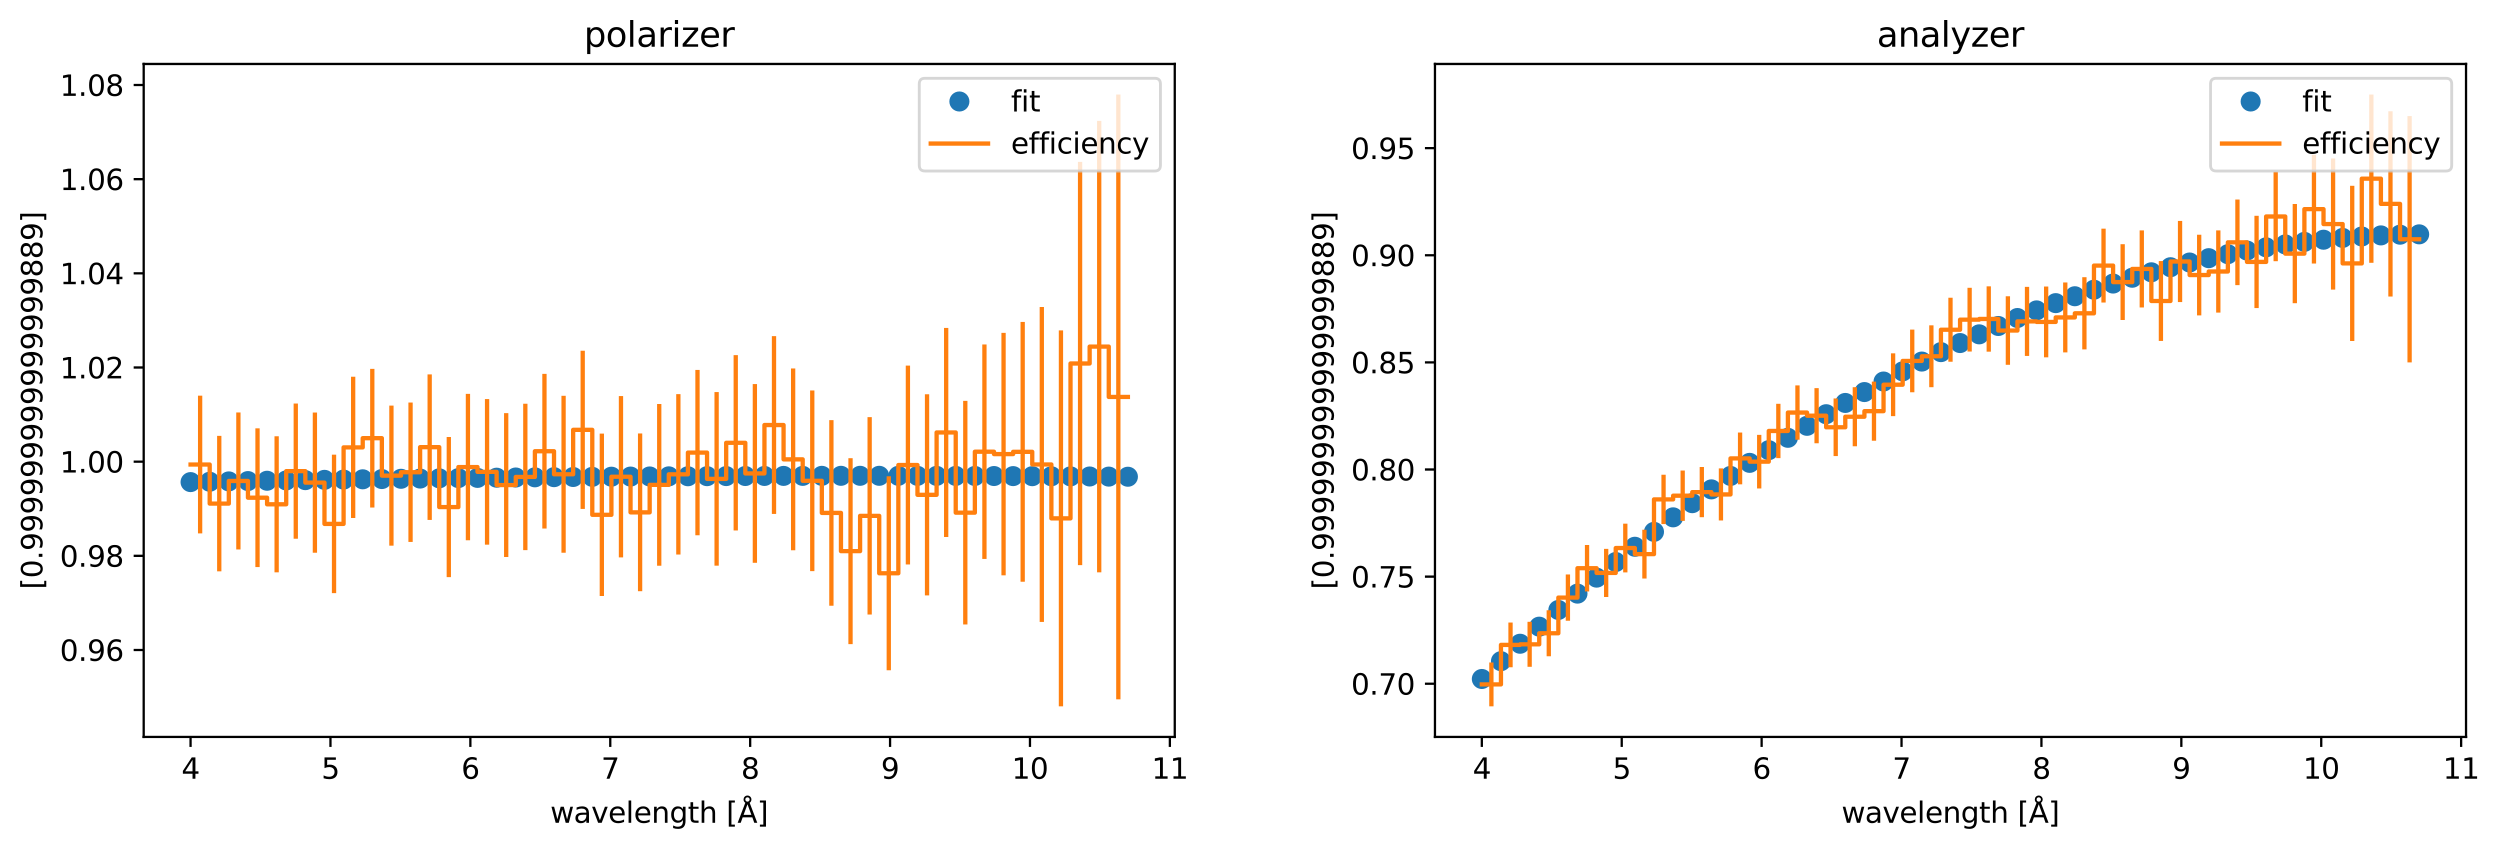 <?xml version="1.0" encoding="utf-8" standalone="no"?>
<!DOCTYPE svg PUBLIC "-//W3C//DTD SVG 1.1//EN"
  "http://www.w3.org/Graphics/SVG/1.1/DTD/svg11.dtd">
<svg xmlns:xlink="http://www.w3.org/1999/xlink" width="872.399pt" height="296.4pt" viewBox="0 0 872.399 296.4" xmlns="http://www.w3.org/2000/svg" version="1.1">
 <defs>
  <style type="text/css">*{stroke-linejoin: round; stroke-linecap: butt}</style>
 </defs>
 <g id="figure_1">
  <g id="patch_1">
   <path d="M 0 296.4 
L 872.399 296.4 
L 872.399 0 
L 0 0 
z
" style="fill: #ffffff"/>
  </g>
  <g id="axes_1">
   <g id="patch_2">
    <path d="M 50.144 257.159 
L 409.945 257.159 
L 409.945 22.318 
L 50.144 22.318 
z
" style="fill: #ffffff"/>
   </g>
   <g id="matplotlib.axis_1">
    <g id="xtick_1">
     <g id="line2d_1">
      <defs>
       <path id="m8d9c6af17a" d="M 0 0 
L 0 3.5 
" style="stroke: #000000; stroke-width: 0.8"/>
      </defs>
      <g>
       <use xlink:href="#m8d9c6af17a" x="66.498" y="257.159" style="stroke: #000000; stroke-width: 0.8"/>
      </g>
     </g>
     <g id="text_1">
      <!-- 4 -->
      <g transform="translate(63.317 271.757) scale(0.1 -0.1)">
       <defs>
        <path id="DejaVuSans-34" d="M 2419 4116 
L 825 1625 
L 2419 1625 
L 2419 4116 
z
M 2253 4666 
L 3047 4666 
L 3047 1625 
L 3713 1625 
L 3713 1100 
L 3047 1100 
L 3047 0 
L 2419 0 
L 2419 1100 
L 313 1100 
L 313 1709 
L 2253 4666 
z
" transform="scale(0.016)"/>
       </defs>
       <use xlink:href="#DejaVuSans-34"/>
      </g>
     </g>
    </g>
    <g id="xtick_2">
     <g id="line2d_2">
      <g>
       <use xlink:href="#m8d9c6af17a" x="115.318" y="257.159" style="stroke: #000000; stroke-width: 0.8"/>
      </g>
     </g>
     <g id="text_2">
      <!-- 5 -->
      <g transform="translate(112.137 271.757) scale(0.1 -0.1)">
       <defs>
        <path id="DejaVuSans-35" d="M 691 4666 
L 3169 4666 
L 3169 4134 
L 1269 4134 
L 1269 2991 
Q 1406 3038 1543 3061 
Q 1681 3084 1819 3084 
Q 2600 3084 3056 2656 
Q 3513 2228 3513 1497 
Q 3513 744 3044 326 
Q 2575 -91 1722 -91 
Q 1428 -91 1123 -41 
Q 819 9 494 109 
L 494 744 
Q 775 591 1075 516 
Q 1375 441 1709 441 
Q 2250 441 2565 725 
Q 2881 1009 2881 1497 
Q 2881 1984 2565 2268 
Q 2250 2553 1709 2553 
Q 1456 2553 1204 2497 
Q 953 2441 691 2322 
L 691 4666 
z
" transform="scale(0.016)"/>
       </defs>
       <use xlink:href="#DejaVuSans-35"/>
      </g>
     </g>
    </g>
    <g id="xtick_3">
     <g id="line2d_3">
      <g>
       <use xlink:href="#m8d9c6af17a" x="164.138" y="257.159" style="stroke: #000000; stroke-width: 0.8"/>
      </g>
     </g>
     <g id="text_3">
      <!-- 6 -->
      <g transform="translate(160.957 271.757) scale(0.1 -0.1)">
       <defs>
        <path id="DejaVuSans-36" d="M 2113 2584 
Q 1688 2584 1439 2293 
Q 1191 2003 1191 1497 
Q 1191 994 1439 701 
Q 1688 409 2113 409 
Q 2538 409 2786 701 
Q 3034 994 3034 1497 
Q 3034 2003 2786 2293 
Q 2538 2584 2113 2584 
z
M 3366 4563 
L 3366 3988 
Q 3128 4100 2886 4159 
Q 2644 4219 2406 4219 
Q 1781 4219 1451 3797 
Q 1122 3375 1075 2522 
Q 1259 2794 1537 2939 
Q 1816 3084 2150 3084 
Q 2853 3084 3261 2657 
Q 3669 2231 3669 1497 
Q 3669 778 3244 343 
Q 2819 -91 2113 -91 
Q 1303 -91 875 529 
Q 447 1150 447 2328 
Q 447 3434 972 4092 
Q 1497 4750 2381 4750 
Q 2619 4750 2861 4703 
Q 3103 4656 3366 4563 
z
" transform="scale(0.016)"/>
       </defs>
       <use xlink:href="#DejaVuSans-36"/>
      </g>
     </g>
    </g>
    <g id="xtick_4">
     <g id="line2d_4">
      <g>
       <use xlink:href="#m8d9c6af17a" x="212.957" y="257.159" style="stroke: #000000; stroke-width: 0.8"/>
      </g>
     </g>
     <g id="text_4">
      <!-- 7 -->
      <g transform="translate(209.776 271.757) scale(0.1 -0.1)">
       <defs>
        <path id="DejaVuSans-37" d="M 525 4666 
L 3525 4666 
L 3525 4397 
L 1831 0 
L 1172 0 
L 2766 4134 
L 525 4134 
L 525 4666 
z
" transform="scale(0.016)"/>
       </defs>
       <use xlink:href="#DejaVuSans-37"/>
      </g>
     </g>
    </g>
    <g id="xtick_5">
     <g id="line2d_5">
      <g>
       <use xlink:href="#m8d9c6af17a" x="261.777" y="257.159" style="stroke: #000000; stroke-width: 0.8"/>
      </g>
     </g>
     <g id="text_5">
      <!-- 8 -->
      <g transform="translate(258.596 271.757) scale(0.1 -0.1)">
       <defs>
        <path id="DejaVuSans-38" d="M 2034 2216 
Q 1584 2216 1326 1975 
Q 1069 1734 1069 1313 
Q 1069 891 1326 650 
Q 1584 409 2034 409 
Q 2484 409 2743 651 
Q 3003 894 3003 1313 
Q 3003 1734 2745 1975 
Q 2488 2216 2034 2216 
z
M 1403 2484 
Q 997 2584 770 2862 
Q 544 3141 544 3541 
Q 544 4100 942 4425 
Q 1341 4750 2034 4750 
Q 2731 4750 3128 4425 
Q 3525 4100 3525 3541 
Q 3525 3141 3298 2862 
Q 3072 2584 2669 2484 
Q 3125 2378 3379 2068 
Q 3634 1759 3634 1313 
Q 3634 634 3220 271 
Q 2806 -91 2034 -91 
Q 1263 -91 848 271 
Q 434 634 434 1313 
Q 434 1759 690 2068 
Q 947 2378 1403 2484 
z
M 1172 3481 
Q 1172 3119 1398 2916 
Q 1625 2713 2034 2713 
Q 2441 2713 2670 2916 
Q 2900 3119 2900 3481 
Q 2900 3844 2670 4047 
Q 2441 4250 2034 4250 
Q 1625 4250 1398 4047 
Q 1172 3844 1172 3481 
z
" transform="scale(0.016)"/>
       </defs>
       <use xlink:href="#DejaVuSans-38"/>
      </g>
     </g>
    </g>
    <g id="xtick_6">
     <g id="line2d_6">
      <g>
       <use xlink:href="#m8d9c6af17a" x="310.597" y="257.159" style="stroke: #000000; stroke-width: 0.8"/>
      </g>
     </g>
     <g id="text_6">
      <!-- 9 -->
      <g transform="translate(307.416 271.757) scale(0.1 -0.1)">
       <defs>
        <path id="DejaVuSans-39" d="M 703 97 
L 703 672 
Q 941 559 1184 500 
Q 1428 441 1663 441 
Q 2288 441 2617 861 
Q 2947 1281 2994 2138 
Q 2813 1869 2534 1725 
Q 2256 1581 1919 1581 
Q 1219 1581 811 2004 
Q 403 2428 403 3163 
Q 403 3881 828 4315 
Q 1253 4750 1959 4750 
Q 2769 4750 3195 4129 
Q 3622 3509 3622 2328 
Q 3622 1225 3098 567 
Q 2575 -91 1691 -91 
Q 1453 -91 1209 -44 
Q 966 3 703 97 
z
M 1959 2075 
Q 2384 2075 2632 2365 
Q 2881 2656 2881 3163 
Q 2881 3666 2632 3958 
Q 2384 4250 1959 4250 
Q 1534 4250 1286 3958 
Q 1038 3666 1038 3163 
Q 1038 2656 1286 2365 
Q 1534 2075 1959 2075 
z
" transform="scale(0.016)"/>
       </defs>
       <use xlink:href="#DejaVuSans-39"/>
      </g>
     </g>
    </g>
    <g id="xtick_7">
     <g id="line2d_7">
      <g>
       <use xlink:href="#m8d9c6af17a" x="359.417" y="257.159" style="stroke: #000000; stroke-width: 0.8"/>
      </g>
     </g>
     <g id="text_7">
      <!-- 10 -->
      <g transform="translate(353.054 271.757) scale(0.1 -0.1)">
       <defs>
        <path id="DejaVuSans-31" d="M 794 531 
L 1825 531 
L 1825 4091 
L 703 3866 
L 703 4441 
L 1819 4666 
L 2450 4666 
L 2450 531 
L 3481 531 
L 3481 0 
L 794 0 
L 794 531 
z
" transform="scale(0.016)"/>
        <path id="DejaVuSans-30" d="M 2034 4250 
Q 1547 4250 1301 3770 
Q 1056 3291 1056 2328 
Q 1056 1369 1301 889 
Q 1547 409 2034 409 
Q 2525 409 2770 889 
Q 3016 1369 3016 2328 
Q 3016 3291 2770 3770 
Q 2525 4250 2034 4250 
z
M 2034 4750 
Q 2819 4750 3233 4129 
Q 3647 3509 3647 2328 
Q 3647 1150 3233 529 
Q 2819 -91 2034 -91 
Q 1250 -91 836 529 
Q 422 1150 422 2328 
Q 422 3509 836 4129 
Q 1250 4750 2034 4750 
z
" transform="scale(0.016)"/>
       </defs>
       <use xlink:href="#DejaVuSans-31"/>
       <use xlink:href="#DejaVuSans-30" transform="translate(63.623 0)"/>
      </g>
     </g>
    </g>
    <g id="xtick_8">
     <g id="line2d_8">
      <g>
       <use xlink:href="#m8d9c6af17a" x="408.236" y="257.159" style="stroke: #000000; stroke-width: 0.8"/>
      </g>
     </g>
     <g id="text_8">
      <!-- 11 -->
      <g transform="translate(401.874 271.757) scale(0.1 -0.1)">
       <use xlink:href="#DejaVuSans-31"/>
       <use xlink:href="#DejaVuSans-31" transform="translate(63.623 0)"/>
      </g>
     </g>
    </g>
    <g id="text_9">
     <!-- wavelength [Å] -->
     <g transform="translate(192.007 287.12) scale(0.1 -0.1)">
      <defs>
       <path id="DejaVuSans-77" d="M 269 3500 
L 844 3500 
L 1563 769 
L 2278 3500 
L 2956 3500 
L 3675 769 
L 4391 3500 
L 4966 3500 
L 4050 0 
L 3372 0 
L 2619 2869 
L 1863 0 
L 1184 0 
L 269 3500 
z
" transform="scale(0.016)"/>
       <path id="DejaVuSans-61" d="M 2194 1759 
Q 1497 1759 1228 1600 
Q 959 1441 959 1056 
Q 959 750 1161 570 
Q 1363 391 1709 391 
Q 2188 391 2477 730 
Q 2766 1069 2766 1631 
L 2766 1759 
L 2194 1759 
z
M 3341 1997 
L 3341 0 
L 2766 0 
L 2766 531 
Q 2569 213 2275 61 
Q 1981 -91 1556 -91 
Q 1019 -91 701 211 
Q 384 513 384 1019 
Q 384 1609 779 1909 
Q 1175 2209 1959 2209 
L 2766 2209 
L 2766 2266 
Q 2766 2663 2505 2880 
Q 2244 3097 1772 3097 
Q 1472 3097 1187 3025 
Q 903 2953 641 2809 
L 641 3341 
Q 956 3463 1253 3523 
Q 1550 3584 1831 3584 
Q 2591 3584 2966 3190 
Q 3341 2797 3341 1997 
z
" transform="scale(0.016)"/>
       <path id="DejaVuSans-76" d="M 191 3500 
L 800 3500 
L 1894 563 
L 2988 3500 
L 3597 3500 
L 2284 0 
L 1503 0 
L 191 3500 
z
" transform="scale(0.016)"/>
       <path id="DejaVuSans-65" d="M 3597 1894 
L 3597 1613 
L 953 1613 
Q 991 1019 1311 708 
Q 1631 397 2203 397 
Q 2534 397 2845 478 
Q 3156 559 3463 722 
L 3463 178 
Q 3153 47 2828 -22 
Q 2503 -91 2169 -91 
Q 1331 -91 842 396 
Q 353 884 353 1716 
Q 353 2575 817 3079 
Q 1281 3584 2069 3584 
Q 2775 3584 3186 3129 
Q 3597 2675 3597 1894 
z
M 3022 2063 
Q 3016 2534 2758 2815 
Q 2500 3097 2075 3097 
Q 1594 3097 1305 2825 
Q 1016 2553 972 2059 
L 3022 2063 
z
" transform="scale(0.016)"/>
       <path id="DejaVuSans-6c" d="M 603 4863 
L 1178 4863 
L 1178 0 
L 603 0 
L 603 4863 
z
" transform="scale(0.016)"/>
       <path id="DejaVuSans-6e" d="M 3513 2113 
L 3513 0 
L 2938 0 
L 2938 2094 
Q 2938 2591 2744 2837 
Q 2550 3084 2163 3084 
Q 1697 3084 1428 2787 
Q 1159 2491 1159 1978 
L 1159 0 
L 581 0 
L 581 3500 
L 1159 3500 
L 1159 2956 
Q 1366 3272 1645 3428 
Q 1925 3584 2291 3584 
Q 2894 3584 3203 3211 
Q 3513 2838 3513 2113 
z
" transform="scale(0.016)"/>
       <path id="DejaVuSans-67" d="M 2906 1791 
Q 2906 2416 2648 2759 
Q 2391 3103 1925 3103 
Q 1463 3103 1205 2759 
Q 947 2416 947 1791 
Q 947 1169 1205 825 
Q 1463 481 1925 481 
Q 2391 481 2648 825 
Q 2906 1169 2906 1791 
z
M 3481 434 
Q 3481 -459 3084 -895 
Q 2688 -1331 1869 -1331 
Q 1566 -1331 1297 -1286 
Q 1028 -1241 775 -1147 
L 775 -588 
Q 1028 -725 1275 -790 
Q 1522 -856 1778 -856 
Q 2344 -856 2625 -561 
Q 2906 -266 2906 331 
L 2906 616 
Q 2728 306 2450 153 
Q 2172 0 1784 0 
Q 1141 0 747 490 
Q 353 981 353 1791 
Q 353 2603 747 3093 
Q 1141 3584 1784 3584 
Q 2172 3584 2450 3431 
Q 2728 3278 2906 2969 
L 2906 3500 
L 3481 3500 
L 3481 434 
z
" transform="scale(0.016)"/>
       <path id="DejaVuSans-74" d="M 1172 4494 
L 1172 3500 
L 2356 3500 
L 2356 3053 
L 1172 3053 
L 1172 1153 
Q 1172 725 1289 603 
Q 1406 481 1766 481 
L 2356 481 
L 2356 0 
L 1766 0 
Q 1100 0 847 248 
Q 594 497 594 1153 
L 594 3053 
L 172 3053 
L 172 3500 
L 594 3500 
L 594 4494 
L 1172 4494 
z
" transform="scale(0.016)"/>
       <path id="DejaVuSans-68" d="M 3513 2113 
L 3513 0 
L 2938 0 
L 2938 2094 
Q 2938 2591 2744 2837 
Q 2550 3084 2163 3084 
Q 1697 3084 1428 2787 
Q 1159 2491 1159 1978 
L 1159 0 
L 581 0 
L 581 4863 
L 1159 4863 
L 1159 2956 
Q 1366 3272 1645 3428 
Q 1925 3584 2291 3584 
Q 2894 3584 3203 3211 
Q 3513 2838 3513 2113 
z
" transform="scale(0.016)"/>
       <path id="DejaVuSans-20" transform="scale(0.016)"/>
       <path id="DejaVuSans-5b" d="M 550 4863 
L 1875 4863 
L 1875 4416 
L 1125 4416 
L 1125 -397 
L 1875 -397 
L 1875 -844 
L 550 -844 
L 550 4863 
z
" transform="scale(0.016)"/>
       <path id="DejaVuSans-c5" d="M 2663 5081 
Q 2663 5278 2523 5417 
Q 2384 5556 2188 5556 
Q 1988 5556 1852 5420 
Q 1716 5284 1716 5081 
Q 1716 4884 1853 4746 
Q 1991 4609 2188 4609 
Q 2384 4609 2523 4746 
Q 2663 4884 2663 5081 
z
M 2188 4044 
L 1338 1722 
L 3041 1722 
L 2188 4044 
z
M 1716 4366 
Q 1525 4494 1428 4673 
Q 1331 4853 1331 5081 
Q 1331 5441 1579 5691 
Q 1828 5941 2188 5941 
Q 2544 5941 2795 5689 
Q 3047 5438 3047 5081 
Q 3047 4863 2948 4678 
Q 2850 4494 2663 4366 
L 4325 0 
L 3669 0 
L 3244 1197 
L 1141 1197 
L 716 0 
L 50 0 
L 1716 4366 
z
" transform="scale(0.016)"/>
       <path id="DejaVuSans-5d" d="M 1947 4863 
L 1947 -844 
L 622 -844 
L 622 -397 
L 1369 -397 
L 1369 4416 
L 622 4416 
L 622 4863 
L 1947 4863 
z
" transform="scale(0.016)"/>
      </defs>
      <use xlink:href="#DejaVuSans-77"/>
      <use xlink:href="#DejaVuSans-61" transform="translate(81.787 0)"/>
      <use xlink:href="#DejaVuSans-76" transform="translate(143.066 0)"/>
      <use xlink:href="#DejaVuSans-65" transform="translate(202.246 0)"/>
      <use xlink:href="#DejaVuSans-6c" transform="translate(263.77 0)"/>
      <use xlink:href="#DejaVuSans-65" transform="translate(291.553 0)"/>
      <use xlink:href="#DejaVuSans-6e" transform="translate(353.076 0)"/>
      <use xlink:href="#DejaVuSans-67" transform="translate(416.455 0)"/>
      <use xlink:href="#DejaVuSans-74" transform="translate(479.932 0)"/>
      <use xlink:href="#DejaVuSans-68" transform="translate(519.141 0)"/>
      <use xlink:href="#DejaVuSans-20" transform="translate(582.52 0)"/>
      <use xlink:href="#DejaVuSans-5b" transform="translate(614.307 0)"/>
      <use xlink:href="#DejaVuSans-c5" transform="translate(653.32 0)"/>
      <use xlink:href="#DejaVuSans-5d" transform="translate(721.729 0)"/>
     </g>
    </g>
   </g>
   <g id="matplotlib.axis_2">
    <g id="ytick_1">
     <g id="line2d_9">
      <defs>
       <path id="m9c1879d092" d="M 0 0 
L -3.5 0 
" style="stroke: #000000; stroke-width: 0.8"/>
      </defs>
      <g>
       <use xlink:href="#m9c1879d092" x="50.144" y="226.823" style="stroke: #000000; stroke-width: 0.8"/>
      </g>
     </g>
     <g id="text_10">
      <!-- 0.96 -->
      <g transform="translate(20.878 230.622) scale(0.1 -0.1)">
       <defs>
        <path id="DejaVuSans-2e" d="M 684 794 
L 1344 794 
L 1344 0 
L 684 0 
L 684 794 
z
" transform="scale(0.016)"/>
       </defs>
       <use xlink:href="#DejaVuSans-30"/>
       <use xlink:href="#DejaVuSans-2e" transform="translate(63.623 0)"/>
       <use xlink:href="#DejaVuSans-39" transform="translate(95.41 0)"/>
       <use xlink:href="#DejaVuSans-36" transform="translate(159.033 0)"/>
      </g>
     </g>
    </g>
    <g id="ytick_2">
     <g id="line2d_10">
      <g>
       <use xlink:href="#m9c1879d092" x="50.144" y="193.962" style="stroke: #000000; stroke-width: 0.8"/>
      </g>
     </g>
     <g id="text_11">
      <!-- 0.98 -->
      <g transform="translate(20.878 197.761) scale(0.1 -0.1)">
       <use xlink:href="#DejaVuSans-30"/>
       <use xlink:href="#DejaVuSans-2e" transform="translate(63.623 0)"/>
       <use xlink:href="#DejaVuSans-39" transform="translate(95.41 0)"/>
       <use xlink:href="#DejaVuSans-38" transform="translate(159.033 0)"/>
      </g>
     </g>
    </g>
    <g id="ytick_3">
     <g id="line2d_11">
      <g>
       <use xlink:href="#m9c1879d092" x="50.144" y="161.101" style="stroke: #000000; stroke-width: 0.8"/>
      </g>
     </g>
     <g id="text_12">
      <!-- 1.00 -->
      <g transform="translate(20.878 164.9) scale(0.1 -0.1)">
       <use xlink:href="#DejaVuSans-31"/>
       <use xlink:href="#DejaVuSans-2e" transform="translate(63.623 0)"/>
       <use xlink:href="#DejaVuSans-30" transform="translate(95.41 0)"/>
       <use xlink:href="#DejaVuSans-30" transform="translate(159.033 0)"/>
      </g>
     </g>
    </g>
    <g id="ytick_4">
     <g id="line2d_12">
      <g>
       <use xlink:href="#m9c1879d092" x="50.144" y="128.24" style="stroke: #000000; stroke-width: 0.8"/>
      </g>
     </g>
     <g id="text_13">
      <!-- 1.02 -->
      <g transform="translate(20.878 132.04) scale(0.1 -0.1)">
       <defs>
        <path id="DejaVuSans-32" d="M 1228 531 
L 3431 531 
L 3431 0 
L 469 0 
L 469 531 
Q 828 903 1448 1529 
Q 2069 2156 2228 2338 
Q 2531 2678 2651 2914 
Q 2772 3150 2772 3378 
Q 2772 3750 2511 3984 
Q 2250 4219 1831 4219 
Q 1534 4219 1204 4116 
Q 875 4013 500 3803 
L 500 4441 
Q 881 4594 1212 4672 
Q 1544 4750 1819 4750 
Q 2544 4750 2975 4387 
Q 3406 4025 3406 3419 
Q 3406 3131 3298 2873 
Q 3191 2616 2906 2266 
Q 2828 2175 2409 1742 
Q 1991 1309 1228 531 
z
" transform="scale(0.016)"/>
       </defs>
       <use xlink:href="#DejaVuSans-31"/>
       <use xlink:href="#DejaVuSans-2e" transform="translate(63.623 0)"/>
       <use xlink:href="#DejaVuSans-30" transform="translate(95.41 0)"/>
       <use xlink:href="#DejaVuSans-32" transform="translate(159.033 0)"/>
      </g>
     </g>
    </g>
    <g id="ytick_5">
     <g id="line2d_13">
      <g>
       <use xlink:href="#m9c1879d092" x="50.144" y="95.379" style="stroke: #000000; stroke-width: 0.8"/>
      </g>
     </g>
     <g id="text_14">
      <!-- 1.04 -->
      <g transform="translate(20.878 99.179) scale(0.1 -0.1)">
       <use xlink:href="#DejaVuSans-31"/>
       <use xlink:href="#DejaVuSans-2e" transform="translate(63.623 0)"/>
       <use xlink:href="#DejaVuSans-30" transform="translate(95.41 0)"/>
       <use xlink:href="#DejaVuSans-34" transform="translate(159.033 0)"/>
      </g>
     </g>
    </g>
    <g id="ytick_6">
     <g id="line2d_14">
      <g>
       <use xlink:href="#m9c1879d092" x="50.144" y="62.519" style="stroke: #000000; stroke-width: 0.8"/>
      </g>
     </g>
     <g id="text_15">
      <!-- 1.06 -->
      <g transform="translate(20.878 66.318) scale(0.1 -0.1)">
       <use xlink:href="#DejaVuSans-31"/>
       <use xlink:href="#DejaVuSans-2e" transform="translate(63.623 0)"/>
       <use xlink:href="#DejaVuSans-30" transform="translate(95.41 0)"/>
       <use xlink:href="#DejaVuSans-36" transform="translate(159.033 0)"/>
      </g>
     </g>
    </g>
    <g id="ytick_7">
     <g id="line2d_15">
      <g>
       <use xlink:href="#m9c1879d092" x="50.144" y="29.658" style="stroke: #000000; stroke-width: 0.8"/>
      </g>
     </g>
     <g id="text_16">
      <!-- 1.08 -->
      <g transform="translate(20.878 33.457) scale(0.1 -0.1)">
       <use xlink:href="#DejaVuSans-31"/>
       <use xlink:href="#DejaVuSans-2e" transform="translate(63.623 0)"/>
       <use xlink:href="#DejaVuSans-30" transform="translate(95.41 0)"/>
       <use xlink:href="#DejaVuSans-38" transform="translate(159.033 0)"/>
      </g>
     </g>
    </g>
    <g id="text_17">
     <!-- [0.999999999999999889] -->
     <g transform="translate(14.798 205.673) rotate(-90) scale(0.1 -0.1)">
      <use xlink:href="#DejaVuSans-5b"/>
      <use xlink:href="#DejaVuSans-30" transform="translate(39.014 0)"/>
      <use xlink:href="#DejaVuSans-2e" transform="translate(102.637 0)"/>
      <use xlink:href="#DejaVuSans-39" transform="translate(134.424 0)"/>
      <use xlink:href="#DejaVuSans-39" transform="translate(198.047 0)"/>
      <use xlink:href="#DejaVuSans-39" transform="translate(261.67 0)"/>
      <use xlink:href="#DejaVuSans-39" transform="translate(325.293 0)"/>
      <use xlink:href="#DejaVuSans-39" transform="translate(388.916 0)"/>
      <use xlink:href="#DejaVuSans-39" transform="translate(452.539 0)"/>
      <use xlink:href="#DejaVuSans-39" transform="translate(516.162 0)"/>
      <use xlink:href="#DejaVuSans-39" transform="translate(579.785 0)"/>
      <use xlink:href="#DejaVuSans-39" transform="translate(643.408 0)"/>
      <use xlink:href="#DejaVuSans-39" transform="translate(707.031 0)"/>
      <use xlink:href="#DejaVuSans-39" transform="translate(770.654 0)"/>
      <use xlink:href="#DejaVuSans-39" transform="translate(834.277 0)"/>
      <use xlink:href="#DejaVuSans-39" transform="translate(897.9 0)"/>
      <use xlink:href="#DejaVuSans-39" transform="translate(961.523 0)"/>
      <use xlink:href="#DejaVuSans-39" transform="translate(1025.146 0)"/>
      <use xlink:href="#DejaVuSans-38" transform="translate(1088.77 0)"/>
      <use xlink:href="#DejaVuSans-38" transform="translate(1152.393 0)"/>
      <use xlink:href="#DejaVuSans-39" transform="translate(1216.016 0)"/>
      <use xlink:href="#DejaVuSans-5d" transform="translate(1279.639 0)"/>
     </g>
    </g>
   </g>
   <g id="line2d_16">
    <defs>
     <path id="mc5c49af4ee" d="M 0 3 
C 0.796 3 1.559 2.684 2.121 2.121 
C 2.684 1.559 3 0.796 3 0 
C 3 -0.796 2.684 -1.559 2.121 -2.121 
C 1.559 -2.684 0.796 -3 0 -3 
C -0.796 -3 -1.559 -2.684 -2.121 -2.121 
C -2.684 -1.559 -3 -0.796 -3 0 
C -3 0.796 -2.684 1.559 -2.121 2.121 
C -1.559 2.684 -0.796 3 0 3 
z
" style="stroke: #1f77b4"/>
    </defs>
    <g clip-path="url(#pae56e4dc57)">
     <use xlink:href="#mc5c49af4ee" x="66.498" y="168.232" style="fill: #1f77b4; stroke: #1f77b4"/>
     <use xlink:href="#mc5c49af4ee" x="73.174" y="168.109" style="fill: #1f77b4; stroke: #1f77b4"/>
     <use xlink:href="#mc5c49af4ee" x="79.849" y="167.991" style="fill: #1f77b4; stroke: #1f77b4"/>
     <use xlink:href="#mc5c49af4ee" x="86.524" y="167.875" style="fill: #1f77b4; stroke: #1f77b4"/>
     <use xlink:href="#mc5c49af4ee" x="93.2" y="167.764" style="fill: #1f77b4; stroke: #1f77b4"/>
     <use xlink:href="#mc5c49af4ee" x="99.875" y="167.655" style="fill: #1f77b4; stroke: #1f77b4"/>
     <use xlink:href="#mc5c49af4ee" x="106.55" y="167.551" style="fill: #1f77b4; stroke: #1f77b4"/>
     <use xlink:href="#mc5c49af4ee" x="113.226" y="167.449" style="fill: #1f77b4; stroke: #1f77b4"/>
     <use xlink:href="#mc5c49af4ee" x="119.901" y="167.352" style="fill: #1f77b4; stroke: #1f77b4"/>
     <use xlink:href="#mc5c49af4ee" x="126.576" y="167.257" style="fill: #1f77b4; stroke: #1f77b4"/>
     <use xlink:href="#mc5c49af4ee" x="133.252" y="167.167" style="fill: #1f77b4; stroke: #1f77b4"/>
     <use xlink:href="#mc5c49af4ee" x="139.927" y="167.08" style="fill: #1f77b4; stroke: #1f77b4"/>
     <use xlink:href="#mc5c49af4ee" x="146.603" y="166.996" style="fill: #1f77b4; stroke: #1f77b4"/>
     <use xlink:href="#mc5c49af4ee" x="153.278" y="166.916" style="fill: #1f77b4; stroke: #1f77b4"/>
     <use xlink:href="#mc5c49af4ee" x="159.953" y="166.839" style="fill: #1f77b4; stroke: #1f77b4"/>
     <use xlink:href="#mc5c49af4ee" x="166.629" y="166.766" style="fill: #1f77b4; stroke: #1f77b4"/>
     <use xlink:href="#mc5c49af4ee" x="173.304" y="166.696" style="fill: #1f77b4; stroke: #1f77b4"/>
     <use xlink:href="#mc5c49af4ee" x="179.979" y="166.63" style="fill: #1f77b4; stroke: #1f77b4"/>
     <use xlink:href="#mc5c49af4ee" x="186.655" y="166.567" style="fill: #1f77b4; stroke: #1f77b4"/>
     <use xlink:href="#mc5c49af4ee" x="193.33" y="166.508" style="fill: #1f77b4; stroke: #1f77b4"/>
     <use xlink:href="#mc5c49af4ee" x="200.005" y="166.452" style="fill: #1f77b4; stroke: #1f77b4"/>
     <use xlink:href="#mc5c49af4ee" x="206.681" y="166.4" style="fill: #1f77b4; stroke: #1f77b4"/>
     <use xlink:href="#mc5c49af4ee" x="213.356" y="166.352" style="fill: #1f77b4; stroke: #1f77b4"/>
     <use xlink:href="#mc5c49af4ee" x="220.031" y="166.306" style="fill: #1f77b4; stroke: #1f77b4"/>
     <use xlink:href="#mc5c49af4ee" x="226.707" y="166.265" style="fill: #1f77b4; stroke: #1f77b4"/>
     <use xlink:href="#mc5c49af4ee" x="233.382" y="166.227" style="fill: #1f77b4; stroke: #1f77b4"/>
     <use xlink:href="#mc5c49af4ee" x="240.057" y="166.192" style="fill: #1f77b4; stroke: #1f77b4"/>
     <use xlink:href="#mc5c49af4ee" x="246.733" y="166.161" style="fill: #1f77b4; stroke: #1f77b4"/>
     <use xlink:href="#mc5c49af4ee" x="253.408" y="166.133" style="fill: #1f77b4; stroke: #1f77b4"/>
     <use xlink:href="#mc5c49af4ee" x="260.083" y="166.109" style="fill: #1f77b4; stroke: #1f77b4"/>
     <use xlink:href="#mc5c49af4ee" x="266.759" y="166.088" style="fill: #1f77b4; stroke: #1f77b4"/>
     <use xlink:href="#mc5c49af4ee" x="273.434" y="166.071" style="fill: #1f77b4; stroke: #1f77b4"/>
     <use xlink:href="#mc5c49af4ee" x="280.11" y="166.058" style="fill: #1f77b4; stroke: #1f77b4"/>
     <use xlink:href="#mc5c49af4ee" x="286.785" y="166.048" style="fill: #1f77b4; stroke: #1f77b4"/>
     <use xlink:href="#mc5c49af4ee" x="293.46" y="166.041" style="fill: #1f77b4; stroke: #1f77b4"/>
     <use xlink:href="#mc5c49af4ee" x="300.136" y="166.038" style="fill: #1f77b4; stroke: #1f77b4"/>
     <use xlink:href="#mc5c49af4ee" x="306.811" y="166.038" style="fill: #1f77b4; stroke: #1f77b4"/>
     <use xlink:href="#mc5c49af4ee" x="313.486" y="166.042" style="fill: #1f77b4; stroke: #1f77b4"/>
     <use xlink:href="#mc5c49af4ee" x="320.162" y="166.05" style="fill: #1f77b4; stroke: #1f77b4"/>
     <use xlink:href="#mc5c49af4ee" x="326.837" y="166.061" style="fill: #1f77b4; stroke: #1f77b4"/>
     <use xlink:href="#mc5c49af4ee" x="333.512" y="166.075" style="fill: #1f77b4; stroke: #1f77b4"/>
     <use xlink:href="#mc5c49af4ee" x="340.188" y="166.093" style="fill: #1f77b4; stroke: #1f77b4"/>
     <use xlink:href="#mc5c49af4ee" x="346.863" y="166.115" style="fill: #1f77b4; stroke: #1f77b4"/>
     <use xlink:href="#mc5c49af4ee" x="353.538" y="166.14" style="fill: #1f77b4; stroke: #1f77b4"/>
     <use xlink:href="#mc5c49af4ee" x="360.214" y="166.168" style="fill: #1f77b4; stroke: #1f77b4"/>
     <use xlink:href="#mc5c49af4ee" x="366.889" y="166.2" style="fill: #1f77b4; stroke: #1f77b4"/>
     <use xlink:href="#mc5c49af4ee" x="373.564" y="166.236" style="fill: #1f77b4; stroke: #1f77b4"/>
     <use xlink:href="#mc5c49af4ee" x="380.24" y="166.275" style="fill: #1f77b4; stroke: #1f77b4"/>
     <use xlink:href="#mc5c49af4ee" x="386.915" y="166.317" style="fill: #1f77b4; stroke: #1f77b4"/>
     <use xlink:href="#mc5c49af4ee" x="393.59" y="166.363" style="fill: #1f77b4; stroke: #1f77b4"/>
    </g>
   </g>
   <g id="line2d_17">
    <path d="M 66.498 162.101 
L 66.498 162.101 
L 73.174 162.101 
L 73.174 175.733 
L 79.849 175.733 
L 79.849 167.835 
L 86.524 167.835 
L 86.524 173.676 
L 93.2 173.676 
L 93.2 175.98 
L 99.875 175.98 
L 99.875 164.41 
L 106.55 164.41 
L 106.55 168.414 
L 113.226 168.414 
L 113.226 182.819 
L 119.901 182.819 
L 119.901 156.121 
L 126.576 156.121 
L 126.576 152.905 
L 133.252 152.905 
L 133.252 165.975 
L 139.927 165.975 
L 139.927 164.786 
L 146.603 164.786 
L 146.603 156.039 
L 153.278 156.039 
L 153.278 176.948 
L 159.953 176.948 
L 159.953 162.985 
L 166.629 162.985 
L 166.629 164.666 
L 173.304 164.666 
L 173.304 169.264 
L 179.979 169.264 
L 179.979 166.436 
L 186.655 166.436 
L 186.655 157.459 
L 193.33 157.459 
L 193.33 165.503 
L 200.005 165.503 
L 200.005 149.997 
L 206.681 149.997 
L 206.681 179.648 
L 213.356 179.648 
L 213.356 166.36 
L 220.031 166.36 
L 220.031 178.79 
L 226.707 178.79 
L 226.707 169.194 
L 233.382 169.194 
L 233.382 165.52 
L 240.057 165.52 
L 240.057 157.939 
L 246.733 157.939 
L 246.733 167.113 
L 253.408 167.113 
L 253.408 154.525 
L 260.083 154.525 
L 260.083 165.211 
L 266.759 165.211 
L 266.759 148.317 
L 273.434 148.317 
L 273.434 160.298 
L 280.11 160.298 
L 280.11 167.775 
L 286.785 167.775 
L 286.785 178.984 
L 293.46 178.984 
L 293.46 192.325 
L 300.136 192.325 
L 300.136 180.011 
L 306.811 180.011 
L 306.811 200.044 
L 313.486 200.044 
L 313.486 162.282 
L 320.162 162.282 
L 320.162 172.672 
L 326.837 172.672 
L 326.837 150.912 
L 333.512 150.912 
L 333.512 178.901 
L 340.188 178.901 
L 340.188 157.63 
L 346.863 157.63 
L 346.863 158.463 
L 353.538 158.463 
L 353.538 157.668 
L 360.214 157.668 
L 360.214 162.082 
L 366.889 162.082 
L 366.889 180.891 
L 373.564 180.891 
L 373.564 126.844 
L 380.24 126.844 
L 380.24 120.953 
L 386.915 120.953 
L 386.915 138.518 
L 393.59 138.518 
" clip-path="url(#pae56e4dc57)" style="fill: none; stroke: #ff7f0e; stroke-width: 1.5; stroke-linecap: square"/>
   </g>
   <g id="LineCollection_1">
    <path d="M 69.836 186.137 
L 69.836 138.065 
" clip-path="url(#pae56e4dc57)" style="fill: none; stroke: #ff7f0e; stroke-width: 1.5"/>
    <path d="M 76.511 199.378 
L 76.511 152.089 
" clip-path="url(#pae56e4dc57)" style="fill: none; stroke: #ff7f0e; stroke-width: 1.5"/>
    <path d="M 83.187 191.731 
L 83.187 143.938 
" clip-path="url(#pae56e4dc57)" style="fill: none; stroke: #ff7f0e; stroke-width: 1.5"/>
    <path d="M 89.862 197.873 
L 89.862 149.479 
" clip-path="url(#pae56e4dc57)" style="fill: none; stroke: #ff7f0e; stroke-width: 1.5"/>
    <path d="M 96.537 199.723 
L 96.537 152.237 
" clip-path="url(#pae56e4dc57)" style="fill: none; stroke: #ff7f0e; stroke-width: 1.5"/>
    <path d="M 103.213 188.003 
L 103.213 140.816 
" clip-path="url(#pae56e4dc57)" style="fill: none; stroke: #ff7f0e; stroke-width: 1.5"/>
    <path d="M 109.888 192.872 
L 109.888 143.956 
" clip-path="url(#pae56e4dc57)" style="fill: none; stroke: #ff7f0e; stroke-width: 1.5"/>
    <path d="M 116.563 206.974 
L 116.563 158.664 
" clip-path="url(#pae56e4dc57)" style="fill: none; stroke: #ff7f0e; stroke-width: 1.5"/>
    <path d="M 123.239 180.772 
L 123.239 131.47 
" clip-path="url(#pae56e4dc57)" style="fill: none; stroke: #ff7f0e; stroke-width: 1.5"/>
    <path d="M 129.914 177.098 
L 129.914 128.712 
" clip-path="url(#pae56e4dc57)" style="fill: none; stroke: #ff7f0e; stroke-width: 1.5"/>
    <path d="M 136.59 190.421 
L 136.59 141.528 
" clip-path="url(#pae56e4dc57)" style="fill: none; stroke: #ff7f0e; stroke-width: 1.5"/>
    <path d="M 143.265 189.114 
L 143.265 140.457 
" clip-path="url(#pae56e4dc57)" style="fill: none; stroke: #ff7f0e; stroke-width: 1.5"/>
    <path d="M 149.94 181.437 
L 149.94 130.641 
" clip-path="url(#pae56e4dc57)" style="fill: none; stroke: #ff7f0e; stroke-width: 1.5"/>
    <path d="M 156.616 201.391 
L 156.616 152.505 
" clip-path="url(#pae56e4dc57)" style="fill: none; stroke: #ff7f0e; stroke-width: 1.5"/>
    <path d="M 163.291 188.535 
L 163.291 137.435 
" clip-path="url(#pae56e4dc57)" style="fill: none; stroke: #ff7f0e; stroke-width: 1.5"/>
    <path d="M 169.966 190.07 
L 169.966 139.261 
" clip-path="url(#pae56e4dc57)" style="fill: none; stroke: #ff7f0e; stroke-width: 1.5"/>
    <path d="M 176.642 194.363 
L 176.642 144.164 
" clip-path="url(#pae56e4dc57)" style="fill: none; stroke: #ff7f0e; stroke-width: 1.5"/>
    <path d="M 183.317 191.982 
L 183.317 140.889 
" clip-path="url(#pae56e4dc57)" style="fill: none; stroke: #ff7f0e; stroke-width: 1.5"/>
    <path d="M 189.992 184.446 
L 189.992 130.472 
" clip-path="url(#pae56e4dc57)" style="fill: none; stroke: #ff7f0e; stroke-width: 1.5"/>
    <path d="M 196.668 192.885 
L 196.668 138.12 
" clip-path="url(#pae56e4dc57)" style="fill: none; stroke: #ff7f0e; stroke-width: 1.5"/>
    <path d="M 203.343 177.608 
L 203.343 122.386 
" clip-path="url(#pae56e4dc57)" style="fill: none; stroke: #ff7f0e; stroke-width: 1.5"/>
    <path d="M 210.018 207.985 
L 210.018 151.31 
" clip-path="url(#pae56e4dc57)" style="fill: none; stroke: #ff7f0e; stroke-width: 1.5"/>
    <path d="M 216.694 194.504 
L 216.694 138.217 
" clip-path="url(#pae56e4dc57)" style="fill: none; stroke: #ff7f0e; stroke-width: 1.5"/>
    <path d="M 223.369 206.308 
L 223.369 151.273 
" clip-path="url(#pae56e4dc57)" style="fill: none; stroke: #ff7f0e; stroke-width: 1.5"/>
    <path d="M 230.044 197.408 
L 230.044 140.98 
" clip-path="url(#pae56e4dc57)" style="fill: none; stroke: #ff7f0e; stroke-width: 1.5"/>
    <path d="M 236.72 193.511 
L 236.72 137.529 
" clip-path="url(#pae56e4dc57)" style="fill: none; stroke: #ff7f0e; stroke-width: 1.5"/>
    <path d="M 243.395 186.781 
L 243.395 129.098 
" clip-path="url(#pae56e4dc57)" style="fill: none; stroke: #ff7f0e; stroke-width: 1.5"/>
    <path d="M 250.07 197.401 
L 250.07 136.824 
" clip-path="url(#pae56e4dc57)" style="fill: none; stroke: #ff7f0e; stroke-width: 1.5"/>
    <path d="M 256.746 185.113 
L 256.746 123.938 
" clip-path="url(#pae56e4dc57)" style="fill: none; stroke: #ff7f0e; stroke-width: 1.5"/>
    <path d="M 263.421 196.396 
L 263.421 134.026 
" clip-path="url(#pae56e4dc57)" style="fill: none; stroke: #ff7f0e; stroke-width: 1.5"/>
    <path d="M 270.096 179.335 
L 270.096 117.299 
" clip-path="url(#pae56e4dc57)" style="fill: none; stroke: #ff7f0e; stroke-width: 1.5"/>
    <path d="M 276.772 192.011 
L 276.772 128.584 
" clip-path="url(#pae56e4dc57)" style="fill: none; stroke: #ff7f0e; stroke-width: 1.5"/>
    <path d="M 283.447 199.293 
L 283.447 136.257 
" clip-path="url(#pae56e4dc57)" style="fill: none; stroke: #ff7f0e; stroke-width: 1.5"/>
    <path d="M 290.123 211.367 
L 290.123 146.601 
" clip-path="url(#pae56e4dc57)" style="fill: none; stroke: #ff7f0e; stroke-width: 1.5"/>
    <path d="M 296.798 224.766 
L 296.798 159.885 
" clip-path="url(#pae56e4dc57)" style="fill: none; stroke: #ff7f0e; stroke-width: 1.5"/>
    <path d="M 303.473 214.451 
L 303.473 145.57 
" clip-path="url(#pae56e4dc57)" style="fill: none; stroke: #ff7f0e; stroke-width: 1.5"/>
    <path d="M 310.149 233.893 
L 310.149 166.194 
" clip-path="url(#pae56e4dc57)" style="fill: none; stroke: #ff7f0e; stroke-width: 1.5"/>
    <path d="M 316.824 196.986 
L 316.824 127.578 
" clip-path="url(#pae56e4dc57)" style="fill: none; stroke: #ff7f0e; stroke-width: 1.5"/>
    <path d="M 323.499 207.772 
L 323.499 137.573 
" clip-path="url(#pae56e4dc57)" style="fill: none; stroke: #ff7f0e; stroke-width: 1.5"/>
    <path d="M 330.175 187.383 
L 330.175 114.44 
" clip-path="url(#pae56e4dc57)" style="fill: none; stroke: #ff7f0e; stroke-width: 1.5"/>
    <path d="M 336.85 217.92 
L 336.85 139.881 
" clip-path="url(#pae56e4dc57)" style="fill: none; stroke: #ff7f0e; stroke-width: 1.5"/>
    <path d="M 343.525 195.046 
L 343.525 120.214 
" clip-path="url(#pae56e4dc57)" style="fill: none; stroke: #ff7f0e; stroke-width: 1.5"/>
    <path d="M 350.201 200.768 
L 350.201 116.158 
" clip-path="url(#pae56e4dc57)" style="fill: none; stroke: #ff7f0e; stroke-width: 1.5"/>
    <path d="M 356.876 202.993 
L 356.876 112.344 
" clip-path="url(#pae56e4dc57)" style="fill: none; stroke: #ff7f0e; stroke-width: 1.5"/>
    <path d="M 363.551 217.029 
L 363.551 107.135 
" clip-path="url(#pae56e4dc57)" style="fill: none; stroke: #ff7f0e; stroke-width: 1.5"/>
    <path d="M 370.227 246.484 
L 370.227 115.298 
" clip-path="url(#pae56e4dc57)" style="fill: none; stroke: #ff7f0e; stroke-width: 1.5"/>
    <path d="M 376.902 197.214 
L 376.902 56.475 
" clip-path="url(#pae56e4dc57)" style="fill: none; stroke: #ff7f0e; stroke-width: 1.5"/>
    <path d="M 383.577 199.727 
L 383.577 42.18 
" clip-path="url(#pae56e4dc57)" style="fill: none; stroke: #ff7f0e; stroke-width: 1.5"/>
    <path d="M 390.253 244.044 
L 390.253 32.993 
" clip-path="url(#pae56e4dc57)" style="fill: none; stroke: #ff7f0e; stroke-width: 1.5"/>
   </g>
   <g id="patch_3">
    <path d="M 50.144 257.159 
L 50.144 22.318 
" style="fill: none; stroke: #000000; stroke-width: 0.8; stroke-linejoin: miter; stroke-linecap: square"/>
   </g>
   <g id="patch_4">
    <path d="M 409.945 257.159 
L 409.945 22.318 
" style="fill: none; stroke: #000000; stroke-width: 0.8; stroke-linejoin: miter; stroke-linecap: square"/>
   </g>
   <g id="patch_5">
    <path d="M 50.144 257.159 
L 409.945 257.159 
" style="fill: none; stroke: #000000; stroke-width: 0.8; stroke-linejoin: miter; stroke-linecap: square"/>
   </g>
   <g id="patch_6">
    <path d="M 50.144 22.318 
L 409.945 22.318 
" style="fill: none; stroke: #000000; stroke-width: 0.8; stroke-linejoin: miter; stroke-linecap: square"/>
   </g>
   <g id="text_18">
    <!-- polarizer -->
    <g transform="translate(203.779 16.318) scale(0.12 -0.12)">
     <defs>
      <path id="DejaVuSans-70" d="M 1159 525 
L 1159 -1331 
L 581 -1331 
L 581 3500 
L 1159 3500 
L 1159 2969 
Q 1341 3281 1617 3432 
Q 1894 3584 2278 3584 
Q 2916 3584 3314 3078 
Q 3713 2572 3713 1747 
Q 3713 922 3314 415 
Q 2916 -91 2278 -91 
Q 1894 -91 1617 61 
Q 1341 213 1159 525 
z
M 3116 1747 
Q 3116 2381 2855 2742 
Q 2594 3103 2138 3103 
Q 1681 3103 1420 2742 
Q 1159 2381 1159 1747 
Q 1159 1113 1420 752 
Q 1681 391 2138 391 
Q 2594 391 2855 752 
Q 3116 1113 3116 1747 
z
" transform="scale(0.016)"/>
      <path id="DejaVuSans-6f" d="M 1959 3097 
Q 1497 3097 1228 2736 
Q 959 2375 959 1747 
Q 959 1119 1226 758 
Q 1494 397 1959 397 
Q 2419 397 2687 759 
Q 2956 1122 2956 1747 
Q 2956 2369 2687 2733 
Q 2419 3097 1959 3097 
z
M 1959 3584 
Q 2709 3584 3137 3096 
Q 3566 2609 3566 1747 
Q 3566 888 3137 398 
Q 2709 -91 1959 -91 
Q 1206 -91 779 398 
Q 353 888 353 1747 
Q 353 2609 779 3096 
Q 1206 3584 1959 3584 
z
" transform="scale(0.016)"/>
      <path id="DejaVuSans-72" d="M 2631 2963 
Q 2534 3019 2420 3045 
Q 2306 3072 2169 3072 
Q 1681 3072 1420 2755 
Q 1159 2438 1159 1844 
L 1159 0 
L 581 0 
L 581 3500 
L 1159 3500 
L 1159 2956 
Q 1341 3275 1631 3429 
Q 1922 3584 2338 3584 
Q 2397 3584 2469 3576 
Q 2541 3569 2628 3553 
L 2631 2963 
z
" transform="scale(0.016)"/>
      <path id="DejaVuSans-69" d="M 603 3500 
L 1178 3500 
L 1178 0 
L 603 0 
L 603 3500 
z
M 603 4863 
L 1178 4863 
L 1178 4134 
L 603 4134 
L 603 4863 
z
" transform="scale(0.016)"/>
      <path id="DejaVuSans-7a" d="M 353 3500 
L 3084 3500 
L 3084 2975 
L 922 459 
L 3084 459 
L 3084 0 
L 275 0 
L 275 525 
L 2438 3041 
L 353 3041 
L 353 3500 
z
" transform="scale(0.016)"/>
     </defs>
     <use xlink:href="#DejaVuSans-70"/>
     <use xlink:href="#DejaVuSans-6f" transform="translate(63.477 0)"/>
     <use xlink:href="#DejaVuSans-6c" transform="translate(124.658 0)"/>
     <use xlink:href="#DejaVuSans-61" transform="translate(152.441 0)"/>
     <use xlink:href="#DejaVuSans-72" transform="translate(213.721 0)"/>
     <use xlink:href="#DejaVuSans-69" transform="translate(254.834 0)"/>
     <use xlink:href="#DejaVuSans-7a" transform="translate(282.617 0)"/>
     <use xlink:href="#DejaVuSans-65" transform="translate(335.107 0)"/>
     <use xlink:href="#DejaVuSans-72" transform="translate(396.631 0)"/>
    </g>
   </g>
   <g id="legend_1">
    <g id="patch_7">
     <path d="M 322.789 59.674 
L 402.945 59.674 
Q 404.945 59.674 404.945 57.674 
L 404.945 29.318 
Q 404.945 27.318 402.945 27.318 
L 322.789 27.318 
Q 320.789 27.318 320.789 29.318 
L 320.789 57.674 
Q 320.789 59.674 322.789 59.674 
z
" style="fill: #ffffff; opacity: 0.8; stroke: #cccccc; stroke-linejoin: miter"/>
    </g>
    <g id="line2d_18">
     <g>
      <use xlink:href="#mc5c49af4ee" x="334.789" y="35.417" style="fill: #1f77b4; stroke: #1f77b4"/>
     </g>
    </g>
    <g id="text_19">
     <!-- fit -->
     <g transform="translate(352.789 38.917) scale(0.1 -0.1)">
      <defs>
       <path id="DejaVuSans-66" d="M 2375 4863 
L 2375 4384 
L 1825 4384 
Q 1516 4384 1395 4259 
Q 1275 4134 1275 3809 
L 1275 3500 
L 2222 3500 
L 2222 3053 
L 1275 3053 
L 1275 0 
L 697 0 
L 697 3053 
L 147 3053 
L 147 3500 
L 697 3500 
L 697 3744 
Q 697 4328 969 4595 
Q 1241 4863 1831 4863 
L 2375 4863 
z
" transform="scale(0.016)"/>
      </defs>
      <use xlink:href="#DejaVuSans-66"/>
      <use xlink:href="#DejaVuSans-69" transform="translate(35.205 0)"/>
      <use xlink:href="#DejaVuSans-74" transform="translate(62.988 0)"/>
     </g>
    </g>
    <g id="line2d_19">
     <path d="M 324.789 50.095 
L 324.789 50.095 
L 334.789 50.095 
L 334.789 50.095 
L 344.789 50.095 
" style="fill: none; stroke: #ff7f0e; stroke-width: 1.5; stroke-linecap: square"/>
    </g>
    <g id="text_20">
     <!-- efficiency -->
     <g transform="translate(352.789 53.595) scale(0.1 -0.1)">
      <defs>
       <path id="DejaVuSans-63" d="M 3122 3366 
L 3122 2828 
Q 2878 2963 2633 3030 
Q 2388 3097 2138 3097 
Q 1578 3097 1268 2742 
Q 959 2388 959 1747 
Q 959 1106 1268 751 
Q 1578 397 2138 397 
Q 2388 397 2633 464 
Q 2878 531 3122 666 
L 3122 134 
Q 2881 22 2623 -34 
Q 2366 -91 2075 -91 
Q 1284 -91 818 406 
Q 353 903 353 1747 
Q 353 2603 823 3093 
Q 1294 3584 2113 3584 
Q 2378 3584 2631 3529 
Q 2884 3475 3122 3366 
z
" transform="scale(0.016)"/>
       <path id="DejaVuSans-79" d="M 2059 -325 
Q 1816 -950 1584 -1140 
Q 1353 -1331 966 -1331 
L 506 -1331 
L 506 -850 
L 844 -850 
Q 1081 -850 1212 -737 
Q 1344 -625 1503 -206 
L 1606 56 
L 191 3500 
L 800 3500 
L 1894 763 
L 2988 3500 
L 3597 3500 
L 2059 -325 
z
" transform="scale(0.016)"/>
      </defs>
      <use xlink:href="#DejaVuSans-65"/>
      <use xlink:href="#DejaVuSans-66" transform="translate(61.523 0)"/>
      <use xlink:href="#DejaVuSans-66" transform="translate(96.729 0)"/>
      <use xlink:href="#DejaVuSans-69" transform="translate(131.934 0)"/>
      <use xlink:href="#DejaVuSans-63" transform="translate(159.717 0)"/>
      <use xlink:href="#DejaVuSans-69" transform="translate(214.697 0)"/>
      <use xlink:href="#DejaVuSans-65" transform="translate(242.48 0)"/>
      <use xlink:href="#DejaVuSans-6e" transform="translate(304.004 0)"/>
      <use xlink:href="#DejaVuSans-63" transform="translate(367.383 0)"/>
      <use xlink:href="#DejaVuSans-79" transform="translate(422.363 0)"/>
     </g>
    </g>
   </g>
  </g>
  <g id="axes_2">
   <g id="patch_8">
    <path d="M 500.744 257.159 
L 860.545 257.159 
L 860.545 22.318 
L 500.744 22.318 
z
" style="fill: #ffffff"/>
   </g>
   <g id="matplotlib.axis_3">
    <g id="xtick_9">
     <g id="line2d_20">
      <g>
       <use xlink:href="#m8d9c6af17a" x="517.098" y="257.159" style="stroke: #000000; stroke-width: 0.8"/>
      </g>
     </g>
     <g id="text_21">
      <!-- 4 -->
      <g transform="translate(513.917 271.757) scale(0.1 -0.1)">
       <use xlink:href="#DejaVuSans-34"/>
      </g>
     </g>
    </g>
    <g id="xtick_10">
     <g id="line2d_21">
      <g>
       <use xlink:href="#m8d9c6af17a" x="565.918" y="257.159" style="stroke: #000000; stroke-width: 0.8"/>
      </g>
     </g>
     <g id="text_22">
      <!-- 5 -->
      <g transform="translate(562.737 271.757) scale(0.1 -0.1)">
       <use xlink:href="#DejaVuSans-35"/>
      </g>
     </g>
    </g>
    <g id="xtick_11">
     <g id="line2d_22">
      <g>
       <use xlink:href="#m8d9c6af17a" x="614.738" y="257.159" style="stroke: #000000; stroke-width: 0.8"/>
      </g>
     </g>
     <g id="text_23">
      <!-- 6 -->
      <g transform="translate(611.556 271.757) scale(0.1 -0.1)">
       <use xlink:href="#DejaVuSans-36"/>
      </g>
     </g>
    </g>
    <g id="xtick_12">
     <g id="line2d_23">
      <g>
       <use xlink:href="#m8d9c6af17a" x="663.557" y="257.159" style="stroke: #000000; stroke-width: 0.8"/>
      </g>
     </g>
     <g id="text_24">
      <!-- 7 -->
      <g transform="translate(660.376 271.757) scale(0.1 -0.1)">
       <use xlink:href="#DejaVuSans-37"/>
      </g>
     </g>
    </g>
    <g id="xtick_13">
     <g id="line2d_24">
      <g>
       <use xlink:href="#m8d9c6af17a" x="712.377" y="257.159" style="stroke: #000000; stroke-width: 0.8"/>
      </g>
     </g>
     <g id="text_25">
      <!-- 8 -->
      <g transform="translate(709.196 271.757) scale(0.1 -0.1)">
       <use xlink:href="#DejaVuSans-38"/>
      </g>
     </g>
    </g>
    <g id="xtick_14">
     <g id="line2d_25">
      <g>
       <use xlink:href="#m8d9c6af17a" x="761.197" y="257.159" style="stroke: #000000; stroke-width: 0.8"/>
      </g>
     </g>
     <g id="text_26">
      <!-- 9 -->
      <g transform="translate(758.015 271.757) scale(0.1 -0.1)">
       <use xlink:href="#DejaVuSans-39"/>
      </g>
     </g>
    </g>
    <g id="xtick_15">
     <g id="line2d_26">
      <g>
       <use xlink:href="#m8d9c6af17a" x="810.016" y="257.159" style="stroke: #000000; stroke-width: 0.8"/>
      </g>
     </g>
     <g id="text_27">
      <!-- 10 -->
      <g transform="translate(803.654 271.757) scale(0.1 -0.1)">
       <use xlink:href="#DejaVuSans-31"/>
       <use xlink:href="#DejaVuSans-30" transform="translate(63.623 0)"/>
      </g>
     </g>
    </g>
    <g id="xtick_16">
     <g id="line2d_27">
      <g>
       <use xlink:href="#m8d9c6af17a" x="858.836" y="257.159" style="stroke: #000000; stroke-width: 0.8"/>
      </g>
     </g>
     <g id="text_28">
      <!-- 11 -->
      <g transform="translate(852.474 271.757) scale(0.1 -0.1)">
       <use xlink:href="#DejaVuSans-31"/>
       <use xlink:href="#DejaVuSans-31" transform="translate(63.623 0)"/>
      </g>
     </g>
    </g>
    <g id="text_29">
     <!-- wavelength [Å] -->
     <g transform="translate(642.607 287.12) scale(0.1 -0.1)">
      <use xlink:href="#DejaVuSans-77"/>
      <use xlink:href="#DejaVuSans-61" transform="translate(81.787 0)"/>
      <use xlink:href="#DejaVuSans-76" transform="translate(143.066 0)"/>
      <use xlink:href="#DejaVuSans-65" transform="translate(202.246 0)"/>
      <use xlink:href="#DejaVuSans-6c" transform="translate(263.77 0)"/>
      <use xlink:href="#DejaVuSans-65" transform="translate(291.553 0)"/>
      <use xlink:href="#DejaVuSans-6e" transform="translate(353.076 0)"/>
      <use xlink:href="#DejaVuSans-67" transform="translate(416.455 0)"/>
      <use xlink:href="#DejaVuSans-74" transform="translate(479.932 0)"/>
      <use xlink:href="#DejaVuSans-68" transform="translate(519.141 0)"/>
      <use xlink:href="#DejaVuSans-20" transform="translate(582.52 0)"/>
      <use xlink:href="#DejaVuSans-5b" transform="translate(614.307 0)"/>
      <use xlink:href="#DejaVuSans-c5" transform="translate(653.32 0)"/>
      <use xlink:href="#DejaVuSans-5d" transform="translate(721.729 0)"/>
     </g>
    </g>
   </g>
   <g id="matplotlib.axis_4">
    <g id="ytick_8">
     <g id="line2d_28">
      <g>
       <use xlink:href="#m9c1879d092" x="500.744" y="238.6" style="stroke: #000000; stroke-width: 0.8"/>
      </g>
     </g>
     <g id="text_30">
      <!-- 0.70 -->
      <g transform="translate(471.478 242.4) scale(0.1 -0.1)">
       <use xlink:href="#DejaVuSans-30"/>
       <use xlink:href="#DejaVuSans-2e" transform="translate(63.623 0)"/>
       <use xlink:href="#DejaVuSans-37" transform="translate(95.41 0)"/>
       <use xlink:href="#DejaVuSans-30" transform="translate(159.033 0)"/>
      </g>
     </g>
    </g>
    <g id="ytick_9">
     <g id="line2d_29">
      <g>
       <use xlink:href="#m9c1879d092" x="500.744" y="201.219" style="stroke: #000000; stroke-width: 0.8"/>
      </g>
     </g>
     <g id="text_31">
      <!-- 0.75 -->
      <g transform="translate(471.478 205.018) scale(0.1 -0.1)">
       <use xlink:href="#DejaVuSans-30"/>
       <use xlink:href="#DejaVuSans-2e" transform="translate(63.623 0)"/>
       <use xlink:href="#DejaVuSans-37" transform="translate(95.41 0)"/>
       <use xlink:href="#DejaVuSans-35" transform="translate(159.033 0)"/>
      </g>
     </g>
    </g>
    <g id="ytick_10">
     <g id="line2d_30">
      <g>
       <use xlink:href="#m9c1879d092" x="500.744" y="163.838" style="stroke: #000000; stroke-width: 0.8"/>
      </g>
     </g>
     <g id="text_32">
      <!-- 0.80 -->
      <g transform="translate(471.478 167.637) scale(0.1 -0.1)">
       <use xlink:href="#DejaVuSans-30"/>
       <use xlink:href="#DejaVuSans-2e" transform="translate(63.623 0)"/>
       <use xlink:href="#DejaVuSans-38" transform="translate(95.41 0)"/>
       <use xlink:href="#DejaVuSans-30" transform="translate(159.033 0)"/>
      </g>
     </g>
    </g>
    <g id="ytick_11">
     <g id="line2d_31">
      <g>
       <use xlink:href="#m9c1879d092" x="500.744" y="126.457" style="stroke: #000000; stroke-width: 0.8"/>
      </g>
     </g>
     <g id="text_33">
      <!-- 0.85 -->
      <g transform="translate(471.478 130.256) scale(0.1 -0.1)">
       <use xlink:href="#DejaVuSans-30"/>
       <use xlink:href="#DejaVuSans-2e" transform="translate(63.623 0)"/>
       <use xlink:href="#DejaVuSans-38" transform="translate(95.41 0)"/>
       <use xlink:href="#DejaVuSans-35" transform="translate(159.033 0)"/>
      </g>
     </g>
    </g>
    <g id="ytick_12">
     <g id="line2d_32">
      <g>
       <use xlink:href="#m9c1879d092" x="500.744" y="89.075" style="stroke: #000000; stroke-width: 0.8"/>
      </g>
     </g>
     <g id="text_34">
      <!-- 0.90 -->
      <g transform="translate(471.478 92.875) scale(0.1 -0.1)">
       <use xlink:href="#DejaVuSans-30"/>
       <use xlink:href="#DejaVuSans-2e" transform="translate(63.623 0)"/>
       <use xlink:href="#DejaVuSans-39" transform="translate(95.41 0)"/>
       <use xlink:href="#DejaVuSans-30" transform="translate(159.033 0)"/>
      </g>
     </g>
    </g>
    <g id="ytick_13">
     <g id="line2d_33">
      <g>
       <use xlink:href="#m9c1879d092" x="500.744" y="51.694" style="stroke: #000000; stroke-width: 0.8"/>
      </g>
     </g>
     <g id="text_35">
      <!-- 0.95 -->
      <g transform="translate(471.478 55.493) scale(0.1 -0.1)">
       <use xlink:href="#DejaVuSans-30"/>
       <use xlink:href="#DejaVuSans-2e" transform="translate(63.623 0)"/>
       <use xlink:href="#DejaVuSans-39" transform="translate(95.41 0)"/>
       <use xlink:href="#DejaVuSans-35" transform="translate(159.033 0)"/>
      </g>
     </g>
    </g>
    <g id="text_36">
     <!-- [0.999999999999999889] -->
     <g transform="translate(465.398 205.673) rotate(-90) scale(0.1 -0.1)">
      <use xlink:href="#DejaVuSans-5b"/>
      <use xlink:href="#DejaVuSans-30" transform="translate(39.014 0)"/>
      <use xlink:href="#DejaVuSans-2e" transform="translate(102.637 0)"/>
      <use xlink:href="#DejaVuSans-39" transform="translate(134.424 0)"/>
      <use xlink:href="#DejaVuSans-39" transform="translate(198.047 0)"/>
      <use xlink:href="#DejaVuSans-39" transform="translate(261.67 0)"/>
      <use xlink:href="#DejaVuSans-39" transform="translate(325.293 0)"/>
      <use xlink:href="#DejaVuSans-39" transform="translate(388.916 0)"/>
      <use xlink:href="#DejaVuSans-39" transform="translate(452.539 0)"/>
      <use xlink:href="#DejaVuSans-39" transform="translate(516.162 0)"/>
      <use xlink:href="#DejaVuSans-39" transform="translate(579.785 0)"/>
      <use xlink:href="#DejaVuSans-39" transform="translate(643.408 0)"/>
      <use xlink:href="#DejaVuSans-39" transform="translate(707.031 0)"/>
      <use xlink:href="#DejaVuSans-39" transform="translate(770.654 0)"/>
      <use xlink:href="#DejaVuSans-39" transform="translate(834.277 0)"/>
      <use xlink:href="#DejaVuSans-39" transform="translate(897.9 0)"/>
      <use xlink:href="#DejaVuSans-39" transform="translate(961.523 0)"/>
      <use xlink:href="#DejaVuSans-39" transform="translate(1025.146 0)"/>
      <use xlink:href="#DejaVuSans-38" transform="translate(1088.77 0)"/>
      <use xlink:href="#DejaVuSans-38" transform="translate(1152.393 0)"/>
      <use xlink:href="#DejaVuSans-39" transform="translate(1216.016 0)"/>
      <use xlink:href="#DejaVuSans-5d" transform="translate(1279.639 0)"/>
     </g>
    </g>
   </g>
   <g id="line2d_34">
    <g clip-path="url(#p07240d72b8)">
     <use xlink:href="#mc5c49af4ee" x="517.098" y="236.938" style="fill: #1f77b4; stroke: #1f77b4"/>
     <use xlink:href="#mc5c49af4ee" x="523.773" y="230.726" style="fill: #1f77b4; stroke: #1f77b4"/>
     <use xlink:href="#mc5c49af4ee" x="530.449" y="224.642" style="fill: #1f77b4; stroke: #1f77b4"/>
     <use xlink:href="#mc5c49af4ee" x="537.124" y="218.684" style="fill: #1f77b4; stroke: #1f77b4"/>
     <use xlink:href="#mc5c49af4ee" x="543.8" y="212.853" style="fill: #1f77b4; stroke: #1f77b4"/>
     <use xlink:href="#mc5c49af4ee" x="550.475" y="207.149" style="fill: #1f77b4; stroke: #1f77b4"/>
     <use xlink:href="#mc5c49af4ee" x="557.15" y="201.571" style="fill: #1f77b4; stroke: #1f77b4"/>
     <use xlink:href="#mc5c49af4ee" x="563.826" y="196.121" style="fill: #1f77b4; stroke: #1f77b4"/>
     <use xlink:href="#mc5c49af4ee" x="570.501" y="190.798" style="fill: #1f77b4; stroke: #1f77b4"/>
     <use xlink:href="#mc5c49af4ee" x="577.176" y="185.601" style="fill: #1f77b4; stroke: #1f77b4"/>
     <use xlink:href="#mc5c49af4ee" x="583.852" y="180.531" style="fill: #1f77b4; stroke: #1f77b4"/>
     <use xlink:href="#mc5c49af4ee" x="590.527" y="175.588" style="fill: #1f77b4; stroke: #1f77b4"/>
     <use xlink:href="#mc5c49af4ee" x="597.202" y="170.772" style="fill: #1f77b4; stroke: #1f77b4"/>
     <use xlink:href="#mc5c49af4ee" x="603.878" y="166.083" style="fill: #1f77b4; stroke: #1f77b4"/>
     <use xlink:href="#mc5c49af4ee" x="610.553" y="161.521" style="fill: #1f77b4; stroke: #1f77b4"/>
     <use xlink:href="#mc5c49af4ee" x="617.228" y="157.086" style="fill: #1f77b4; stroke: #1f77b4"/>
     <use xlink:href="#mc5c49af4ee" x="623.904" y="152.777" style="fill: #1f77b4; stroke: #1f77b4"/>
     <use xlink:href="#mc5c49af4ee" x="630.579" y="148.596" style="fill: #1f77b4; stroke: #1f77b4"/>
     <use xlink:href="#mc5c49af4ee" x="637.254" y="144.541" style="fill: #1f77b4; stroke: #1f77b4"/>
     <use xlink:href="#mc5c49af4ee" x="643.93" y="140.613" style="fill: #1f77b4; stroke: #1f77b4"/>
     <use xlink:href="#mc5c49af4ee" x="650.605" y="136.812" style="fill: #1f77b4; stroke: #1f77b4"/>
     <use xlink:href="#mc5c49af4ee" x="657.28" y="133.138" style="fill: #1f77b4; stroke: #1f77b4"/>
     <use xlink:href="#mc5c49af4ee" x="663.956" y="129.591" style="fill: #1f77b4; stroke: #1f77b4"/>
     <use xlink:href="#mc5c49af4ee" x="670.631" y="126.171" style="fill: #1f77b4; stroke: #1f77b4"/>
     <use xlink:href="#mc5c49af4ee" x="677.306" y="122.877" style="fill: #1f77b4; stroke: #1f77b4"/>
     <use xlink:href="#mc5c49af4ee" x="683.982" y="119.711" style="fill: #1f77b4; stroke: #1f77b4"/>
     <use xlink:href="#mc5c49af4ee" x="690.657" y="116.671" style="fill: #1f77b4; stroke: #1f77b4"/>
     <use xlink:href="#mc5c49af4ee" x="697.333" y="113.758" style="fill: #1f77b4; stroke: #1f77b4"/>
     <use xlink:href="#mc5c49af4ee" x="704.008" y="110.972" style="fill: #1f77b4; stroke: #1f77b4"/>
     <use xlink:href="#mc5c49af4ee" x="710.683" y="108.313" style="fill: #1f77b4; stroke: #1f77b4"/>
     <use xlink:href="#mc5c49af4ee" x="717.359" y="105.781" style="fill: #1f77b4; stroke: #1f77b4"/>
     <use xlink:href="#mc5c49af4ee" x="724.034" y="103.376" style="fill: #1f77b4; stroke: #1f77b4"/>
     <use xlink:href="#mc5c49af4ee" x="730.709" y="101.097" style="fill: #1f77b4; stroke: #1f77b4"/>
     <use xlink:href="#mc5c49af4ee" x="737.385" y="98.946" style="fill: #1f77b4; stroke: #1f77b4"/>
     <use xlink:href="#mc5c49af4ee" x="744.06" y="96.921" style="fill: #1f77b4; stroke: #1f77b4"/>
     <use xlink:href="#mc5c49af4ee" x="750.735" y="95.023" style="fill: #1f77b4; stroke: #1f77b4"/>
     <use xlink:href="#mc5c49af4ee" x="757.411" y="93.252" style="fill: #1f77b4; stroke: #1f77b4"/>
     <use xlink:href="#mc5c49af4ee" x="764.086" y="91.608" style="fill: #1f77b4; stroke: #1f77b4"/>
     <use xlink:href="#mc5c49af4ee" x="770.761" y="90.091" style="fill: #1f77b4; stroke: #1f77b4"/>
     <use xlink:href="#mc5c49af4ee" x="777.437" y="88.701" style="fill: #1f77b4; stroke: #1f77b4"/>
     <use xlink:href="#mc5c49af4ee" x="784.112" y="87.437" style="fill: #1f77b4; stroke: #1f77b4"/>
     <use xlink:href="#mc5c49af4ee" x="790.787" y="86.301" style="fill: #1f77b4; stroke: #1f77b4"/>
     <use xlink:href="#mc5c49af4ee" x="797.463" y="85.291" style="fill: #1f77b4; stroke: #1f77b4"/>
     <use xlink:href="#mc5c49af4ee" x="804.138" y="84.408" style="fill: #1f77b4; stroke: #1f77b4"/>
     <use xlink:href="#mc5c49af4ee" x="810.813" y="83.652" style="fill: #1f77b4; stroke: #1f77b4"/>
     <use xlink:href="#mc5c49af4ee" x="817.489" y="83.023" style="fill: #1f77b4; stroke: #1f77b4"/>
     <use xlink:href="#mc5c49af4ee" x="824.164" y="82.521" style="fill: #1f77b4; stroke: #1f77b4"/>
     <use xlink:href="#mc5c49af4ee" x="830.839" y="82.146" style="fill: #1f77b4; stroke: #1f77b4"/>
     <use xlink:href="#mc5c49af4ee" x="837.515" y="81.897" style="fill: #1f77b4; stroke: #1f77b4"/>
     <use xlink:href="#mc5c49af4ee" x="844.19" y="81.776" style="fill: #1f77b4; stroke: #1f77b4"/>
    </g>
   </g>
   <g id="line2d_35">
    <path d="M 517.098 238.827 
L 517.098 238.827 
L 523.773 238.827 
L 523.773 225.039 
L 530.449 225.039 
L 530.449 224.843 
L 537.124 224.843 
L 537.124 220.981 
L 543.8 220.981 
L 543.8 208.532 
L 550.475 208.532 
L 550.475 198.284 
L 557.15 198.284 
L 557.15 199.932 
L 563.826 199.932 
L 563.826 191.245 
L 570.501 191.245 
L 570.501 193.37 
L 577.176 193.37 
L 577.176 174.268 
L 583.852 174.268 
L 583.852 172.981 
L 590.527 172.981 
L 590.527 171.73 
L 597.202 171.73 
L 597.202 172.542 
L 603.878 172.542 
L 603.878 159.969 
L 610.553 159.969 
L 610.553 161.102 
L 617.228 161.102 
L 617.228 150.39 
L 623.904 150.39 
L 623.904 143.97 
L 630.579 143.97 
L 630.579 145.06 
L 637.254 145.06 
L 637.254 149.104 
L 643.93 149.104 
L 643.93 145.424 
L 650.605 145.424 
L 650.605 143.481 
L 657.28 143.481 
L 657.28 134.25 
L 663.956 134.25 
L 663.956 125.952 
L 670.631 125.952 
L 670.631 124.319 
L 677.306 124.319 
L 677.306 115.062 
L 683.982 115.062 
L 683.982 111.55 
L 690.657 111.55 
L 690.657 111.31 
L 697.333 111.31 
L 697.333 115.347 
L 704.008 115.347 
L 704.008 112.154 
L 710.683 112.154 
L 710.683 112.339 
L 717.359 112.339 
L 717.359 110.769 
L 724.034 110.769 
L 724.034 109.333 
L 730.709 109.333 
L 730.709 92.681 
L 737.385 92.681 
L 737.385 98.445 
L 744.06 98.445 
L 744.06 93.842 
L 750.735 93.842 
L 750.735 105.036 
L 757.411 105.036 
L 757.411 91.251 
L 764.086 91.251 
L 764.086 95.98 
L 770.761 95.98 
L 770.761 94.742 
L 777.437 94.742 
L 777.437 84.562 
L 784.112 84.562 
L 784.112 91.396 
L 790.787 91.396 
L 790.787 75.547 
L 797.463 75.547 
L 797.463 88.504 
L 804.138 88.504 
L 804.138 72.983 
L 810.813 72.983 
L 810.813 78.185 
L 817.489 78.185 
L 817.489 91.922 
L 824.164 91.922 
L 824.164 62.348 
L 830.839 62.348 
L 830.839 71.147 
L 837.515 71.147 
L 837.515 83.49 
L 844.19 83.49 
" clip-path="url(#p07240d72b8)" style="fill: none; stroke: #ff7f0e; stroke-width: 1.5; stroke-linecap: square"/>
   </g>
   <g id="LineCollection_2">
    <path d="M 520.436 246.484 
L 520.436 231.169 
" clip-path="url(#p07240d72b8)" style="fill: none; stroke: #ff7f0e; stroke-width: 1.5"/>
    <path d="M 527.111 232.84 
L 527.111 217.239 
" clip-path="url(#p07240d72b8)" style="fill: none; stroke: #ff7f0e; stroke-width: 1.5"/>
    <path d="M 533.786 232.694 
L 533.786 216.992 
" clip-path="url(#p07240d72b8)" style="fill: none; stroke: #ff7f0e; stroke-width: 1.5"/>
    <path d="M 540.462 229.015 
L 540.462 212.947 
" clip-path="url(#p07240d72b8)" style="fill: none; stroke: #ff7f0e; stroke-width: 1.5"/>
    <path d="M 547.137 216.603 
L 547.137 200.461 
" clip-path="url(#p07240d72b8)" style="fill: none; stroke: #ff7f0e; stroke-width: 1.5"/>
    <path d="M 553.813 206.394 
L 553.813 190.173 
" clip-path="url(#p07240d72b8)" style="fill: none; stroke: #ff7f0e; stroke-width: 1.5"/>
    <path d="M 560.488 208.335 
L 560.488 191.529 
" clip-path="url(#p07240d72b8)" style="fill: none; stroke: #ff7f0e; stroke-width: 1.5"/>
    <path d="M 567.163 199.748 
L 567.163 182.742 
" clip-path="url(#p07240d72b8)" style="fill: none; stroke: #ff7f0e; stroke-width: 1.5"/>
    <path d="M 573.839 201.875 
L 573.839 184.866 
" clip-path="url(#p07240d72b8)" style="fill: none; stroke: #ff7f0e; stroke-width: 1.5"/>
    <path d="M 580.514 182.877 
L 580.514 165.658 
" clip-path="url(#p07240d72b8)" style="fill: none; stroke: #ff7f0e; stroke-width: 1.5"/>
    <path d="M 587.189 181.772 
L 587.189 164.19 
" clip-path="url(#p07240d72b8)" style="fill: none; stroke: #ff7f0e; stroke-width: 1.5"/>
    <path d="M 593.865 180.489 
L 593.865 162.971 
" clip-path="url(#p07240d72b8)" style="fill: none; stroke: #ff7f0e; stroke-width: 1.5"/>
    <path d="M 600.54 181.627 
L 600.54 163.457 
" clip-path="url(#p07240d72b8)" style="fill: none; stroke: #ff7f0e; stroke-width: 1.5"/>
    <path d="M 607.215 169.013 
L 607.215 150.925 
" clip-path="url(#p07240d72b8)" style="fill: none; stroke: #ff7f0e; stroke-width: 1.5"/>
    <path d="M 613.891 170.456 
L 613.891 151.748 
" clip-path="url(#p07240d72b8)" style="fill: none; stroke: #ff7f0e; stroke-width: 1.5"/>
    <path d="M 620.566 159.867 
L 620.566 140.913 
" clip-path="url(#p07240d72b8)" style="fill: none; stroke: #ff7f0e; stroke-width: 1.5"/>
    <path d="M 627.241 153.46 
L 627.241 134.481 
" clip-path="url(#p07240d72b8)" style="fill: none; stroke: #ff7f0e; stroke-width: 1.5"/>
    <path d="M 633.917 154.683 
L 633.917 135.437 
" clip-path="url(#p07240d72b8)" style="fill: none; stroke: #ff7f0e; stroke-width: 1.5"/>
    <path d="M 640.592 159.15 
L 640.592 139.057 
" clip-path="url(#p07240d72b8)" style="fill: none; stroke: #ff7f0e; stroke-width: 1.5"/>
    <path d="M 647.267 155.728 
L 647.267 135.12 
" clip-path="url(#p07240d72b8)" style="fill: none; stroke: #ff7f0e; stroke-width: 1.5"/>
    <path d="M 653.943 153.807 
L 653.943 133.156 
" clip-path="url(#p07240d72b8)" style="fill: none; stroke: #ff7f0e; stroke-width: 1.5"/>
    <path d="M 660.618 145.203 
L 660.618 123.296 
" clip-path="url(#p07240d72b8)" style="fill: none; stroke: #ff7f0e; stroke-width: 1.5"/>
    <path d="M 667.293 136.88 
L 667.293 115.024 
" clip-path="url(#p07240d72b8)" style="fill: none; stroke: #ff7f0e; stroke-width: 1.5"/>
    <path d="M 673.969 135.114 
L 673.969 113.523 
" clip-path="url(#p07240d72b8)" style="fill: none; stroke: #ff7f0e; stroke-width: 1.5"/>
    <path d="M 680.644 126.226 
L 680.644 103.898 
" clip-path="url(#p07240d72b8)" style="fill: none; stroke: #ff7f0e; stroke-width: 1.5"/>
    <path d="M 687.319 122.661 
L 687.319 100.438 
" clip-path="url(#p07240d72b8)" style="fill: none; stroke: #ff7f0e; stroke-width: 1.5"/>
    <path d="M 693.995 122.709 
L 693.995 99.91 
" clip-path="url(#p07240d72b8)" style="fill: none; stroke: #ff7f0e; stroke-width: 1.5"/>
    <path d="M 700.67 127.31 
L 700.67 103.384 
" clip-path="url(#p07240d72b8)" style="fill: none; stroke: #ff7f0e; stroke-width: 1.5"/>
    <path d="M 707.346 124.204 
L 707.346 100.104 
" clip-path="url(#p07240d72b8)" style="fill: none; stroke: #ff7f0e; stroke-width: 1.5"/>
    <path d="M 714.021 124.699 
L 714.021 99.98 
" clip-path="url(#p07240d72b8)" style="fill: none; stroke: #ff7f0e; stroke-width: 1.5"/>
    <path d="M 720.696 122.967 
L 720.696 98.571 
" clip-path="url(#p07240d72b8)" style="fill: none; stroke: #ff7f0e; stroke-width: 1.5"/>
    <path d="M 727.372 121.926 
L 727.372 96.74 
" clip-path="url(#p07240d72b8)" style="fill: none; stroke: #ff7f0e; stroke-width: 1.5"/>
    <path d="M 734.047 105.57 
L 734.047 79.791 
" clip-path="url(#p07240d72b8)" style="fill: none; stroke: #ff7f0e; stroke-width: 1.5"/>
    <path d="M 740.722 111.665 
L 740.722 85.224 
" clip-path="url(#p07240d72b8)" style="fill: none; stroke: #ff7f0e; stroke-width: 1.5"/>
    <path d="M 747.398 107.288 
L 747.398 80.395 
" clip-path="url(#p07240d72b8)" style="fill: none; stroke: #ff7f0e; stroke-width: 1.5"/>
    <path d="M 754.073 118.97 
L 754.073 91.103 
" clip-path="url(#p07240d72b8)" style="fill: none; stroke: #ff7f0e; stroke-width: 1.5"/>
    <path d="M 760.748 105.404 
L 760.748 77.099 
" clip-path="url(#p07240d72b8)" style="fill: none; stroke: #ff7f0e; stroke-width: 1.5"/>
    <path d="M 767.424 110.058 
L 767.424 81.903 
" clip-path="url(#p07240d72b8)" style="fill: none; stroke: #ff7f0e; stroke-width: 1.5"/>
    <path d="M 774.099 109.095 
L 774.099 80.389 
" clip-path="url(#p07240d72b8)" style="fill: none; stroke: #ff7f0e; stroke-width: 1.5"/>
    <path d="M 780.774 99.505 
L 780.774 69.619 
" clip-path="url(#p07240d72b8)" style="fill: none; stroke: #ff7f0e; stroke-width: 1.5"/>
    <path d="M 787.45 107.496 
L 787.45 75.295 
" clip-path="url(#p07240d72b8)" style="fill: none; stroke: #ff7f0e; stroke-width: 1.5"/>
    <path d="M 794.125 91.146 
L 794.125 59.948 
" clip-path="url(#p07240d72b8)" style="fill: none; stroke: #ff7f0e; stroke-width: 1.5"/>
    <path d="M 800.8 105.815 
L 800.8 71.193 
" clip-path="url(#p07240d72b8)" style="fill: none; stroke: #ff7f0e; stroke-width: 1.5"/>
    <path d="M 807.476 91.952 
L 807.476 54.014 
" clip-path="url(#p07240d72b8)" style="fill: none; stroke: #ff7f0e; stroke-width: 1.5"/>
    <path d="M 814.151 101.066 
L 814.151 55.304 
" clip-path="url(#p07240d72b8)" style="fill: none; stroke: #ff7f0e; stroke-width: 1.5"/>
    <path d="M 820.826 119.004 
L 820.826 64.841 
" clip-path="url(#p07240d72b8)" style="fill: none; stroke: #ff7f0e; stroke-width: 1.5"/>
    <path d="M 827.502 91.703 
L 827.502 32.993 
" clip-path="url(#p07240d72b8)" style="fill: none; stroke: #ff7f0e; stroke-width: 1.5"/>
    <path d="M 834.177 103.476 
L 834.177 38.818 
" clip-path="url(#p07240d72b8)" style="fill: none; stroke: #ff7f0e; stroke-width: 1.5"/>
    <path d="M 840.853 126.473 
L 840.853 40.508 
" clip-path="url(#p07240d72b8)" style="fill: none; stroke: #ff7f0e; stroke-width: 1.5"/>
   </g>
   <g id="patch_9">
    <path d="M 500.744 257.159 
L 500.744 22.318 
" style="fill: none; stroke: #000000; stroke-width: 0.8; stroke-linejoin: miter; stroke-linecap: square"/>
   </g>
   <g id="patch_10">
    <path d="M 860.545 257.159 
L 860.545 22.318 
" style="fill: none; stroke: #000000; stroke-width: 0.8; stroke-linejoin: miter; stroke-linecap: square"/>
   </g>
   <g id="patch_11">
    <path d="M 500.744 257.159 
L 860.545 257.159 
" style="fill: none; stroke: #000000; stroke-width: 0.8; stroke-linejoin: miter; stroke-linecap: square"/>
   </g>
   <g id="patch_12">
    <path d="M 500.744 22.318 
L 860.545 22.318 
" style="fill: none; stroke: #000000; stroke-width: 0.8; stroke-linejoin: miter; stroke-linecap: square"/>
   </g>
   <g id="text_37">
    <!-- analyzer -->
    <g transform="translate(654.962 16.318) scale(0.12 -0.12)">
     <use xlink:href="#DejaVuSans-61"/>
     <use xlink:href="#DejaVuSans-6e" transform="translate(61.279 0)"/>
     <use xlink:href="#DejaVuSans-61" transform="translate(124.658 0)"/>
     <use xlink:href="#DejaVuSans-6c" transform="translate(185.938 0)"/>
     <use xlink:href="#DejaVuSans-79" transform="translate(213.721 0)"/>
     <use xlink:href="#DejaVuSans-7a" transform="translate(272.9 0)"/>
     <use xlink:href="#DejaVuSans-65" transform="translate(325.391 0)"/>
     <use xlink:href="#DejaVuSans-72" transform="translate(386.914 0)"/>
    </g>
   </g>
   <g id="legend_2">
    <g id="patch_13">
     <path d="M 773.389 59.674 
L 853.545 59.674 
Q 855.545 59.674 855.545 57.674 
L 855.545 29.318 
Q 855.545 27.318 853.545 27.318 
L 773.389 27.318 
Q 771.389 27.318 771.389 29.318 
L 771.389 57.674 
Q 771.389 59.674 773.389 59.674 
z
" style="fill: #ffffff; opacity: 0.8; stroke: #cccccc; stroke-linejoin: miter"/>
    </g>
    <g id="line2d_36">
     <g>
      <use xlink:href="#mc5c49af4ee" x="785.389" y="35.417" style="fill: #1f77b4; stroke: #1f77b4"/>
     </g>
    </g>
    <g id="text_38">
     <!-- fit -->
     <g transform="translate(803.389 38.917) scale(0.1 -0.1)">
      <use xlink:href="#DejaVuSans-66"/>
      <use xlink:href="#DejaVuSans-69" transform="translate(35.205 0)"/>
      <use xlink:href="#DejaVuSans-74" transform="translate(62.988 0)"/>
     </g>
    </g>
    <g id="line2d_37">
     <path d="M 775.389 50.095 
L 775.389 50.095 
L 785.389 50.095 
L 785.389 50.095 
L 795.389 50.095 
" style="fill: none; stroke: #ff7f0e; stroke-width: 1.5; stroke-linecap: square"/>
    </g>
    <g id="text_39">
     <!-- efficiency -->
     <g transform="translate(803.389 53.595) scale(0.1 -0.1)">
      <use xlink:href="#DejaVuSans-65"/>
      <use xlink:href="#DejaVuSans-66" transform="translate(61.523 0)"/>
      <use xlink:href="#DejaVuSans-66" transform="translate(96.729 0)"/>
      <use xlink:href="#DejaVuSans-69" transform="translate(131.934 0)"/>
      <use xlink:href="#DejaVuSans-63" transform="translate(159.717 0)"/>
      <use xlink:href="#DejaVuSans-69" transform="translate(214.697 0)"/>
      <use xlink:href="#DejaVuSans-65" transform="translate(242.48 0)"/>
      <use xlink:href="#DejaVuSans-6e" transform="translate(304.004 0)"/>
      <use xlink:href="#DejaVuSans-63" transform="translate(367.383 0)"/>
      <use xlink:href="#DejaVuSans-79" transform="translate(422.363 0)"/>
     </g>
    </g>
   </g>
  </g>
 </g>
 <defs>
  <clipPath id="pae56e4dc57">
   <rect x="50.144" y="22.318" width="359.801" height="234.841"/>
  </clipPath>
  <clipPath id="p07240d72b8">
   <rect x="500.744" y="22.318" width="359.801" height="234.841"/>
  </clipPath>
 </defs>
</svg>
